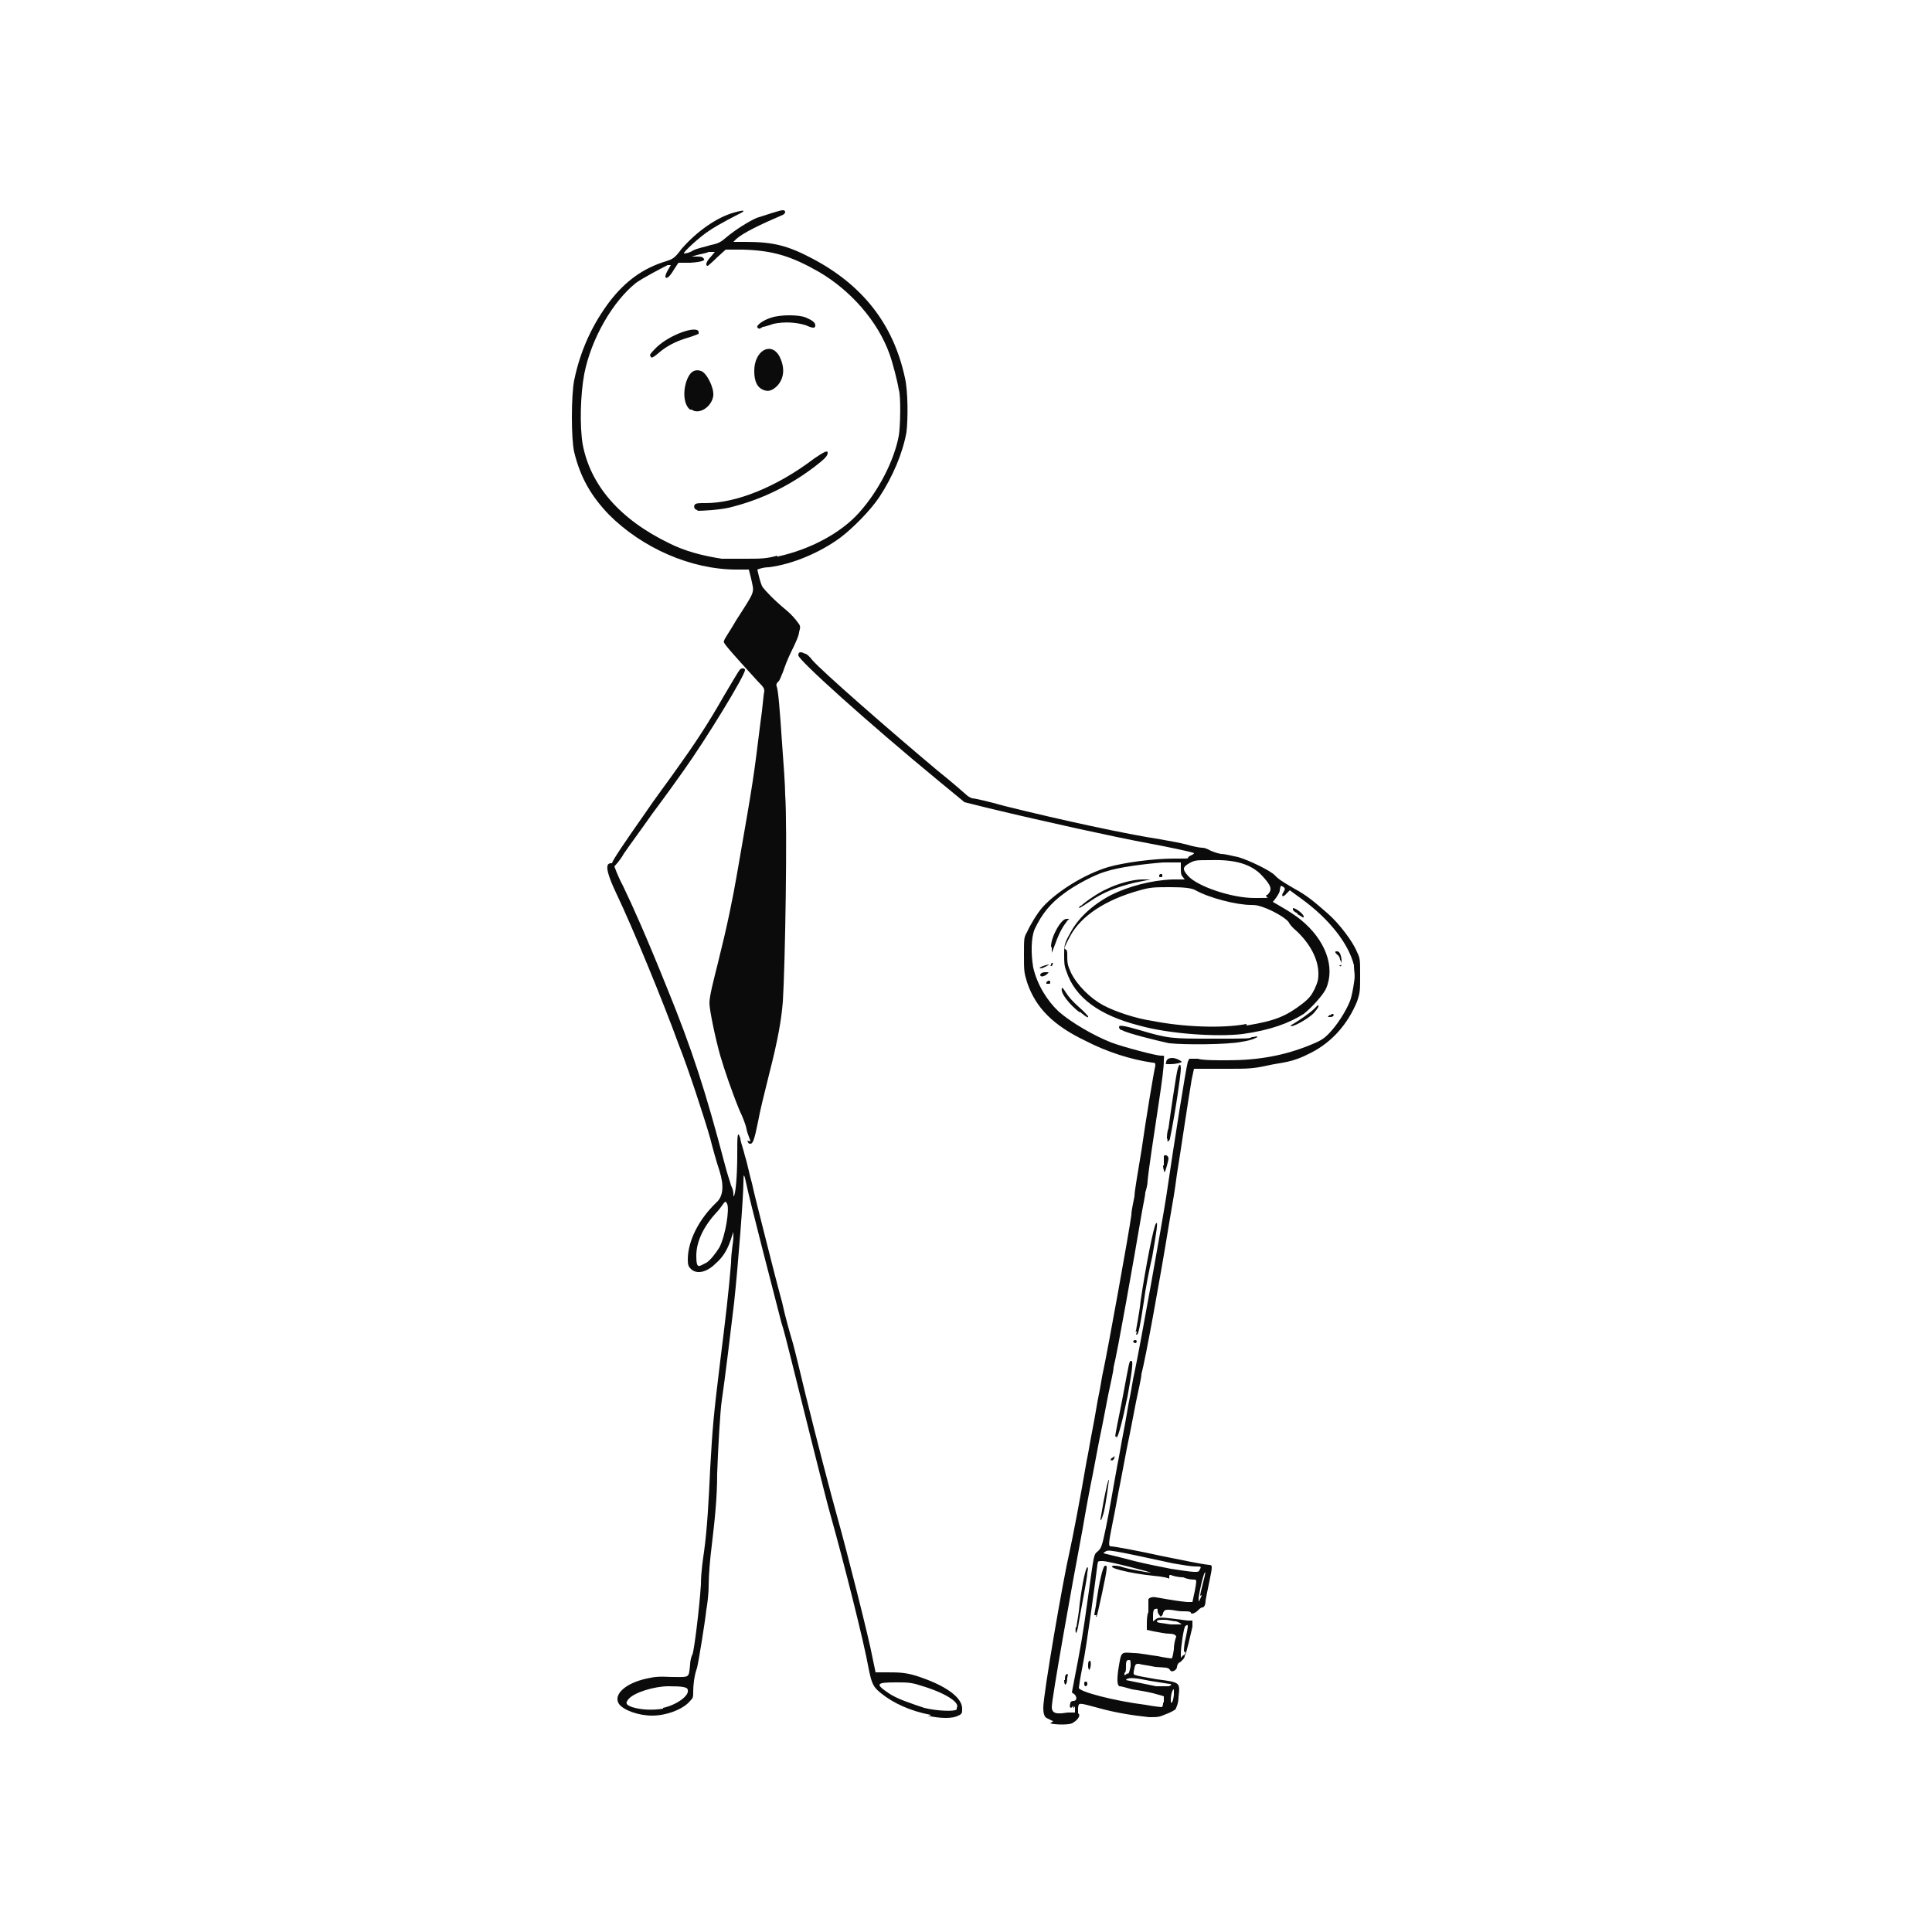 <?xml version="1.0" encoding="UTF-8"?>
<svg xmlns="http://www.w3.org/2000/svg" id="Calque_1" data-name="Calque 1" version="1.1" viewBox="0 0 250 250">
  <defs>
    <style>
      .cls-1 {
        fill: #0b0b0b;
      }

      .cls-1, .cls-2 {
        stroke-width: 0px;
      }

      .cls-2 {
        fill: none;
      }
    </style>
  </defs>
  <rect class="cls-2" width="250" height="250"></rect>
  <path class="cls-1" d="M136.3,222.7c-.2,0-.6-.3-.9-.4-.3-.2-.4-.7-.4-1.3,0-1.8,2.6-16.8,3.4-20.2.4-1.8,1.4-7,2.2-11.7.2-.9.5-2.8.8-4.3s.6-3.5.8-4.4.4-2.4.6-3.2c.5-2.3,3.3-17.7,3.6-20,0-.6.3-1.8.4-2.4,0-.7.5-3.4.9-5.9.6-4.2,1.6-10.2,1.8-11,0-.3,0-.4-.4-.4-2.8-.4-5.9-1.4-8.6-2.8-4.2-2-6.5-4.3-7.6-7.6-.4-1.3-.4-1.5-.4-3.6s0-2.2.4-2.9c.4-.9,1.3-2.4,2-3.2,1.9-2.1,5.5-4.3,8.5-5.2,2.1-.6,5.9-1.1,8.5-1.1s1.5,0,2-.3c.4-.2.6-.3.6-.4s-3.3-.8-6-1.3c-4.3-.8-13-2.7-20.9-4.6l-2.8-.7-3.4-2.8c-9.1-7.5-18.1-15.6-18.1-16.2s.5-.4.9-.2c.2,0,.6.4.9.8,1.3,1.5,10,9.1,16.2,14.3,2,1.6,3.7,3.1,3.8,3.2s.4.3.7.4c.3,0,2.1.4,4.2,1,7.7,1.9,15.6,3.6,20.1,4.3,1.2.2,2.8.5,3.5.7.7.2,1.6.4,2,.4.4,0,.9.3,1.1.4,0,0,.7.3,1.3.4.6,0,1.6.3,2.2.4,1.4.4,4.3,1.8,4.8,2.4.4.4.6.6,2.5,1.7,1.7.9,2.8,1.9,4.3,3.2s3.3,3.7,3.8,5c.4.8.4,1,.4,3s0,2.2-.4,3.4c-1.2,2.9-3.2,5.2-5.9,6.6s-3.6,1.2-5.8,1.7c-1.8.4-2.6.4-5.1.4h-4.3l-.3,1.4c-.4,2.3-1.5,9.8-1.9,12.2-.4,3-.4,2.7-1,6.3-1.2,7.4-3.1,17.8-3.6,19.6,0,.5-.4,2.1-.7,3.6s-.7,3.7-1,5.1-.7,3.7-1,5.2c-.3,1.4-.7,3.8-1,5.2-.6,3-.6,3.2-.2,3.2s4.1.7,6.3,1.2c2.5.5,5.3,1.1,6.4,1.2.4,0,.4.2,0,2.1-.2.9-.4,2-.5,2.5,0,.6-.2.9-.4.9s-.4.2-.6.4c-.4.4-.9.5-.9.3s-.5-.2-1.1-.2-1.3-.2-1.7-.2c-.5,0-.6,0-.8.4,0,.3-.2.4-.3.5,0,0-.4-.4-.4-.7s0-.4-.3-.3c-.2,0-.3.3-.3.8v.8l.4-.3c.4-.3,1-.2,4.1.2h.6v.8c-.3,1.2-.7,3.2-1,3.8,0,.3-.4.6-.6.8-.2,0-.4.4-.4.6,0,.4-.7.8-.9.4s-.8-.3-1.9-.4c-.9-.2-1.9-.3-2.1-.4-.5,0-.5,0-.7,1,0,.5-.4.4,3,1,3.1.4,3,.4,2.8,2.3,0,.8-.3,1.4-.4,1.6,0,0-.6.4-1.2.6-.9.4-1.1.4-2.2.4-2-.2-4.5-.6-6.6-1.2-2.6-.7-2.5-.7-2.6,0v.7c.4.2,0,.9-.8,1.3-.4.2-2.1.2-2.8,0h0l.4-.3h0ZM138.9,221.1c0-.6,0-.7,0-.4-.3.5-.6.3-.4-.3,0-.2.2-.3.4-.3.4,0,.5-.4.2-.8l-.4-.3.4-2.1c.6-3.1,1-5.1,1.7-10.3.8-5.7.7-5.4,1.3-5.9.4-.4.5-.6,1-3s.8-4.4,1.5-8.2c.2-.9.5-2.8.8-4.3s.6-3.5.8-4.4.4-2.4.6-3.2c.7-3.2,3.6-19.5,4.1-22.7,1.1-7.5,2.5-16.3,2.8-17.5l.2-.4h1.1c.6.2,2.3.2,3.8.2,4,0,7.4-.6,10.8-2,1.2-.5,1.6-.7,2.3-1.4,1.1-1.1,2.3-3,2.8-4.3.2-.5.4-1.6.5-2.3.2-1.1,0-1.4,0-2.3-.7-2.8-3.2-6-6.8-8.6l-1.5-1.1-.4.4c-.5.6-.8.4-.4-.2.2-.3.2-.5,0-.6-.4-.3-.4-.2-.5.4,0,.3-.3.7-.5,1s-.4.5-.4.5l1.2.7c.7.4,1.8,1.1,2.4,1.6,3.2,2.6,4.5,6.1,3.3,8.9-.4.9-2,2.6-2.9,3.3-1.9,1.2-4.3,2.1-7.9,2.6-3.3.4-9.5,0-13.4-1.1-5.1-1.3-8.3-3.6-9.4-7-.3-.7-.3-1.2-.3-2.2s0-1.4.7-2.6c1-2,2.9-3.8,5.4-5.1,2.2-1.1,5.2-1.9,7.9-2h1.6l-.3-.4c-.2-.2-.2-.6-.2-1.1v-.7h-2.3c-2.5.2-5.7.6-7.5,1.2-1.4.4-4,1.8-5.3,2.8-1.8,1.3-2.9,2.7-3.8,4.6-.5,1.1-.5,3.3-.2,5,.5,2.2,1.8,4.3,3.3,5.7,1.6,1.4,4.5,3.1,6.8,4,1.6.6,5.8,1.7,6.4,1.7s.4,0,.4.6c0,.9-.2,2.5-.7,5.8-.6,3.9-1.3,8.6-1.4,9.8,0,.5-.2,1.2-.3,1.5,0,.4-.3,1.7-.5,2.9-.9,5.3-3.1,17.8-3.6,19.7,0,.5-.4,2.1-.7,3.6s-.7,3.7-1,5.1-.7,3.7-1,5.2c-.3,1.4-.9,4.6-1.3,7-1.5,7.9-4,22-4,23.1s1.2.8,2.1.7h.9v-.8l-.3.4h0ZM137.8,217.4c0-.4,0-.7.3-.8.1,0,.1.2,0,.5,0,1-.4,1.2-.4.3h0ZM139.3,210.6c0-.4.3-1.7.4-3,.4-3.1.8-4.7,1-4.8.1,0,.1.2,0,.7,0,.7-.9,5.1-1.2,7-.2,1-.4,1.1-.3,0h0ZM142.4,196.6c0,0,.2-1.2.4-2.3.4-2,.6-2.9.7-2.8,0,0-.4,3.2-.7,4.3-.2.7-.4,1.2-.4.7h0ZM143.7,189s0-.3.3-.4c.2-.2.3-.2.2,0,0,.3-.4.5-.4.3h0ZM144.3,185.9c0-.2.4-2.2.9-4.7,1-5.3.9-5.1,1.2-5.1s0,1.8-.5,4.6c-.7,3.4-1.2,5.2-1.4,5.3,0,0-.2,0,0-.2h0,0ZM146.6,173.7c0,0,0-.3.3-.3s.2.4,0,.4c0,0-.2,0-.2-.2h0ZM147,172.2c0-.2.4-2,.6-3.9.6-4.1,1.7-9.8,2-10,.3-.4,0,1.4-.5,4.3-.4,1.7-.9,4.3-1.1,5.9-.5,3.3-.7,4.2-.9,4.2s0-.2,0-.4h-.2ZM150.6,150.8v-1.2c.2-.3.6,0,.6.3s-.4,1.7-.5,1.8c0,0-.2-.4-.2-.9h0ZM151,147.3c0-.2,0-.8.2-1.3.2-1.5,1-7.1,1.2-7.7.2-.7.4-.7.4,0s-.7,5.6-1.4,9c0,.2-.2.4-.3.4s0-.2,0-.4h0v.2ZM150.9,137.5c0-.4.3-.6.8-.6s1.2.4,1.2.5-.7.3-1.5.3-.5,0-.5-.3h0ZM151.3,135c-1.4-.3-5.5-1.3-6.1-1.7-.3,0-.4-.3-.4-.4,0-.3.6-.2,2.7.4,3.7,1.1,4.1,1.1,9.2,1.1s4.9,0,5.3-.2c.4,0,.7-.2.7,0,0,0-.6.4-2,.6-1.9.4-7.6.4-9.3.2h0ZM167,132.7s.3-.2.5-.3c.5-.3,2-1.3,2.6-1.9s.4-.4.4-.4c.3,0,0,.4-.5,1-.8.8-3,2-3,1.6h0ZM139.7,131c-1.3-1-2.5-2.5-2.3-3.1,0-.2.2,0,.5.5s.9,1.2,1.7,1.9c.7.6,1.2,1.2,1.2,1.2,0,.2,0,.3-1.1-.6h0ZM172.1,131.4c.2-.2.3-.2.4-.2.2.2,0,.4-.4.4s-.3,0,0-.3h0ZM135.4,127.1s.2-.2.3-.2.2,0,.2.2,0,.2-.3.2-.2,0-.2-.2h0ZM134.6,126.2c0-.2.2-.4.7-.4s.5,0,0,.4c-.4.2-.6.2-.7,0h0ZM134.6,125.2c.2-.2,1-.4,1.2-.4,0,0-.8.5-1.1.5s-.2,0,0-.2h0ZM136,124.8s0-.2.2-.2,0,0,0,.2c0,0,0,.2-.2.2s0,0,0-.2h0ZM173.6,124.8s0-.4-.2-.6c0-.3-.2-.6-.4-.7-.3-.3-.3-.4,0-.4s.5.3.6,1.1c0,.6,0,1.1-.3.7h.2ZM136,122.5c0-1.3,1.3-3.6,2-3.6s.2,0,0,.4c-.4.5-.9,1.3-1.4,2.7l-.5,1.3v-.7h0ZM167.9,118.2c-.4-.2-.6-.4-.6-.5v-.2c.4,0,1.4.8,1.4,1.1s-.2,0-.8-.3h0ZM139.9,117.2c.4-.4,2.2-1.7,3.4-2.2,1.2-.6,3.2-1.2,4.5-1.2h1.1l-2,.4c-2.5.6-4.2,1.3-5.8,2.4-1.5,1-1.7,1.1-1.3.6h0ZM150,113.3s0-.2.2-.2.2,0,.2.2,0,.2-.2.2-.2,0-.2-.2h0ZM150.6,220.2v-.7s-.6-.2-1.4-.4-2-.4-2.7-.5c-.7-.2-1.4-.4-1.6-.4-.3,0-.4-.7-.2-2.1.4-2.5.3-2.3,2-2.2.8,0,2.2.3,3.1.4.9.2,1.7.3,1.8.3s.2-.5.3-1.2c0-.7.2-1.4.3-1.6,0-.2-.3-.4-.9-.4-.5,0-1.4-.2-2-.3l-.9-.2v-.7c0-.4,0-1.2.2-1.6v-1.6c0-.3.7-.4,1-.3.2,0,2,.4,4,.6h.7c0,0,.3-1.4.3-1.4.2-1.1.3-1.5,0-1.5s-.8,0-1.5-.3c-.7,0-1.4-.2-1.6-.3-.2,0-.2,0-.2.3,0,.2,0,.3,0,.2s-.9-.3-2.1-.4c-3-.3-6.2-1.1-5.1-1.3.2,0,.7,0,1.2.2,1,.3,3.3.7,3.6.7s-5.5-1.5-6.2-1.5-.6,0-.7.5c-.2,1.7-1.4,10.6-1.9,13-.3,1.5-.5,2.8-.5,2.9,0,.5,4.6,1.7,8.6,2.2,1.1.2,2,.3,2.1.3s.2-.2.2-.5h0ZM140.3,217.9c0-.2,0-.3.2-.3s.2.2.2.3,0,.2-.2.3c0,0-.2,0-.2-.3h0ZM140.8,215.6c0-.4,0-.6.2-.7s.2.8,0,1.1c0,.2-.2,0-.2-.4h0ZM141.6,209c0-.2.2-1,.3-1.9.3-2.1.8-4.5,1.1-4.5s.2.2.2.4c0,.6-1.2,6-1.3,6.2,0,0-.2,0,0-.2h-.2ZM151.9,219.3v-.7c-.2,0-.4.7-.4,1.4s.3.3.4-.7h0ZM151.4,218.1c.2,0,.2-.2,0-.2s-1.2-.2-2.6-.4c-1.9-.4-2.5-.4-2.8-.3-.2,0-.3.2-.3.2,0,0,2.9.6,3.9.8.8,0,1.2,0,1.5,0h.2ZM145.9,216.6c.2,0,.3-.5.4-1,0-.7,0-.8-.2-.8s-.4,0-.4.7,0,.8-.2,1c0,.3,0,.4.4,0h0ZM153.2,213.7c0,0,0-.9.2-1.6.4-1.9.4-2,0-1.7-.2,0-.6,2.7-.6,3.6s0,.4.3.2c.2,0,.3-.3.3-.4h0ZM152.8,210.1s-.3-.2-.6-.3c-.4,0-1.1-.2-1.4-.2-.7,0-1.1,0-1.1.2s.5.2,1.8.4c1.1,0,1.3,0,1.4,0h0ZM155.3,206.5c0-.2.2-1,.4-1.8.3-1.1.3-1.4.2-1.2-.2.2-.8,2.8-.8,3.4s0,.3.2,0c0,0,.2-.4.2-.5h0ZM155.3,203c.2-.3,0-.3-.6-.3s-1.7-.2-2.9-.4c-8.3-1.8-8.4-1.8-8.8-1.5s-.7,0,3.8,1.2c1.6.4,3.7.8,4.7,1,3.2.5,3.6.5,3.7.2h0ZM161.3,132.7c3.7-.6,5.1-1.2,7.2-2.8.9-.7,1.2-1.1,1.6-1.9.4-.9.5-1.2.5-2,0-1.9-1.1-3.9-2.8-5.5-.5-.4-1-1-1-1.1-.2-.4-1.4-1.2-2.8-1.8-1-.4-1.4-.5-2.1-.5-1.9,0-5.4-.9-7.2-1.9-.5-.3-1.6-.4-3.2-.4-2.1,0-2.6,0-4,.4-4.4,1.2-7.6,3.3-9,5.9s-.4,1.1-.4,2.3,0,1.4.5,2.5c.8,1.6,2.5,3.3,4.2,4.2,1.5.8,4.2,1.7,6.3,2,4,.8,9.1,1,12.2.4h0ZM164,115.8c.7-.7.5-1.2-.7-2.5-1.4-1.5-3.5-2.1-6.7-2-1.8,0-2,0-2.7.4-.9.5-.9.8-.2,1.6,1.2,1.4,5.7,2.9,8.6,2.9s1.2,0,1.6-.4h0ZM120.4,221.9c-2.6-.5-4.8-1.5-6.4-2.8-1-.8-1.2-1.2-1.6-3.2-.6-3.4-3.2-13.7-5-20.1-.6-2.1-3.7-14.6-5.1-20.2-.4-1.6-.9-3.6-1.2-4.5-.6-2.3-4.3-16.6-4.5-17.8-.3-1.4-.4-1.6-.4-.4,0,2-.7,10.9-1.2,15.6-.3,2.6-1.3,10.8-1.6,12.7-.2,1.2-.5,6.5-.6,9.5,0,3.1-.3,5.9-.7,9.3-.2,1.5-.4,3.8-.4,5.1,0,1.2-.2,2.7-.3,3.2-.2,1.8-1,6.7-1.2,7.5-.4,1.1-.5,2.4-.5,3.1s0,.8-.4,1.2c-.9,1.1-3.1,1.9-4.9,1.9s-3.7-.7-4.3-1.5c-.8-1.2.8-2.7,3.6-3.3.9-.2,1.5-.3,3.2-.2,2.4,0,2.2.2,2.4-1.6,0-.5.2-1.2.3-1.3.2-.4.9-5.9,1.1-9.1,0-1.6.3-3.5.4-4.2.4-2.9.6-6.4.8-10.8.3-5.2.4-6.6,1.3-13.9.7-5.6,1.1-9,1.4-12.7,0-1.3.3-2.8.3-3.2v-.8l-.4,1.2c-.5,1.4-1.1,2.2-1.9,2.9-1.2,1.2-2.5,1.4-3.2.7-.3-.3-.4-.5-.4-1.2,0-2.4,1.4-5.2,3.7-7.4.9-.8,1-2.2.4-4.1-.4-1.2-.9-3-1.2-4.2-.8-2.8-2.9-9.2-4.1-12.2-2-5.5-5.9-15-8.1-19.6-.9-1.9-1.2-3-1.1-3.4,0-.3.3-.4.4-.4h.2c0-.3,1.7-2.8,4.3-6.5,1.2-1.8,3.1-4.3,4-5.6,2.3-3.2,4.1-5.9,6.2-9.6,1-1.7,1.9-3.2,2-3.3.2-.3.7-.3.7,0,0,.7-5,8.9-8,13.1-.7,1-2.5,3.5-4,5.5-1.4,2-3.1,4.3-3.7,5.2-.5.9-1.2,1.6-1.2,1.6s.4,1.2,1.1,2.5c1.3,2.7,3,6.5,5.7,13.2,3.3,8.1,5,13.4,7.5,22.9.3,1.2.7,2.3.8,2.7.2.4.3.8.3,1s0,.4,0,.4c.3,0,.5-2.9.5-5.3s0-3.4.4-2.2c0,.4.4,1.4.6,2.3.3.9.6,2.5.9,3.5.2,1,1,4.1,1.7,6.9s1.7,6.7,2.2,8.5c.4,1.9,1.1,4.3,1.4,5.3.3,1.1,1,4,1.6,6.5,1.5,6.1,3.2,12.6,4.2,16.2,1.1,3.9,4.1,15.7,4.5,18l.4,1.9h1.4c1.7,0,2.7,0,4.6.7,3.4,1.2,5.3,2.7,5.2,4.1,0,.4,0,.6-.5.8-.7.4-2.3.4-4,0h.4v-.2ZM85.8,221c1.8-.4,3.4-1.6,3.2-2.3,0-.4-.7-.5-2.5-.5s-4.5.8-5.2,1.7c-.4.5-.3.7.5,1,1.3.4,2.8.4,4,.2h0ZM123.8,221c.5-.7-1.6-2-4.7-2.9-1.2-.4-1.7-.4-3.2-.4-2.5,0-2.7.2-.9,1.4,1,.7,2.8,1.3,4.6,1.9,1.6.4,3.9.5,4.2.2h0ZM91.4,163.4c.5-.3,1.2-1.2,1.7-2,.8-1.6,1.3-4.9,1-5.6s-.4,0-1.3,1c-1.7,1.8-2.7,3.8-2.7,5.7s.4,1.3,1.3.9h0ZM97.1,147.7c0-.2-.4-1-.5-1.6s-.6-1.8-.9-2.4c-1.1-2.7-2-5.4-2.5-7.1-.6-2.1-1.4-5.9-1.4-6.8s.5-2.8,1.1-5.2c1.2-4.8,1.9-8.2,2.5-11.7,2.2-12.6,2.1-12.2,3-19.4.3-2,.4-3.8.5-4,0-.4,0-.5-.9-1.4-.9-1-3.3-3.6-4-4.5-.3-.4-.4-.5-.3-.7,0-.2.8-1.3,1.6-2.7,2.5-3.9,2.3-3.4,1.9-5.3l-.3-1.2h-1.6c-5.9,0-12.2-2.8-16.5-7.1-2.3-2.4-3.7-4.8-4.5-8.1-.4-1.7-.4-7.3,0-9.3.8-3.9,2.4-7.3,4.6-10.2,2-2.6,4.3-4.3,7.3-5.2.9-.3,1.1-.4,2-1.6,2-2.3,4.6-4.1,6.8-4.7.7-.2,1.2-.3,1.2-.2s-.2.2-.4.3c-.4.2-2.8,1.4-4.1,2.3-1.1.7-3.4,2.8-3.2,2.9,0,0,.6,0,1.2-.4.6-.3,1.7-.5,2.3-.7,1-.2,1.3-.4,2-1,1.2-1,2.8-2,3.9-2.5,1.3-.4,3-1,3.4-1s.4.4,0,.6c-2.8,1.2-5.1,2.3-6,3.1l-.4.4h1.6c3.6,0,5.5.5,8.7,2.2,6.4,3.4,10.4,8.4,11.9,15.4.4,1.7.4,5.3.2,7-.5,2.8-1.8,5.8-3.5,8.4-1.2,1.8-3.5,4.1-5.1,5.3-2.6,1.9-6.1,3.4-9.2,3.8-.8,0-1.5.3-1.5.3,0,0,.4,1.9.7,2.3.4.5,1.4,1.6,3.1,3,.6.5,1.2,1.2,1.4,1.5.4.5.4.6.2,1.3,0,.4-.5,1.5-1,2.5s-.9,2.1-1.1,2.7c-.2.4-.4,1.1-.6,1.2-.2.2-.3.4-.2.6.2.5.4,2.9.7,7.4.2,2.6.4,5.5.4,6.6.3,4.1,0,22.1-.3,26.8-.2,2.4-.6,4.8-1.8,9.5-.5,2-1.2,4.8-1.4,6-.5,2.5-.7,2.9-1,2.9s-.3-.2-.4-.4h0ZM100.7,72c4.1-.9,8.1-3,10.5-5.7,2.5-2.8,4.5-6.7,5.1-9.9.2-1.1.3-5.1,0-6-.2-1.2-.8-3.5-1.2-4.6-1.5-4.2-5-8.2-9.1-10.6-3.5-2-5.9-2.8-9.9-2.9h-2.2l-1.1,1c-.6.6-1.2,1.1-1.2,1.1-.4,0-.2-.6.4-1.2l.5-.6h-.8c-.4.2-1.2.3-1.5.4l-.7.2h.6c.4,0,.8,0,.9.2.4.3-.2.5-1.7.6h-1.5s-.3.4-.6.9-.6.9-.8,1c-.4.2-.4-.2,0-.9l.4-.7h-.4c-.8.4-3.1,1.6-4.1,2.3-3,2.4-5.8,7.2-6.7,11.8-.5,2.7-.6,6.7-.2,9.1,1,5.3,4.8,9.7,11.2,12.8,2,1,4.2,1.6,6.8,2h2.9c2.2,0,2.8,0,4.3-.4h0v.2ZM90.3,66c-.4,0-.6-.4-.4-.7.2-.2.5-.2,1.4-.2,3.9,0,9.1-2,14.1-5.8,1.2-.8,1.7-1.1,1.7-.7s-.4.8-1.7,1.8c-3.7,2.8-7.4,4.4-11.1,5.3-1.4.3-3.4.4-4.1.4h0ZM89.3,53c-.7-.5-1-2-.5-3.6.4-1.2,1-1.7,1.9-1.4.7.2,1.7,2.1,1.6,3.2-.2,1.5-1.9,2.5-2.8,1.8h0ZM98.9,50.5c-.9-.3-1.3-1.1-1.3-2.5,0-2.6,2.1-3.8,3.2-2,.8,1.5.7,2.9-.2,3.9-.6.6-1.1.8-1.7.6h0ZM84.1,46c0-.2.4-.6.9-1.1,1.7-1.6,5.1-2.8,5.4-2v.3s-.7.3-1.4.5c-1.7.5-2.9,1.2-3.8,2-.7.6-1,.7-1,.4h0ZM98,42.4c-.2-.3.8-1,1.8-1.3,1.2-.4,3.6-.4,4.5,0,.7.3,1.2.6,1.2,1s-.3.4-1.2,0c-1.2-.4-2.8-.5-4.2-.2-.6.2-1.2.4-1.4.4-.4.3-.6.3-.7,0h0Z"></path>
</svg>
